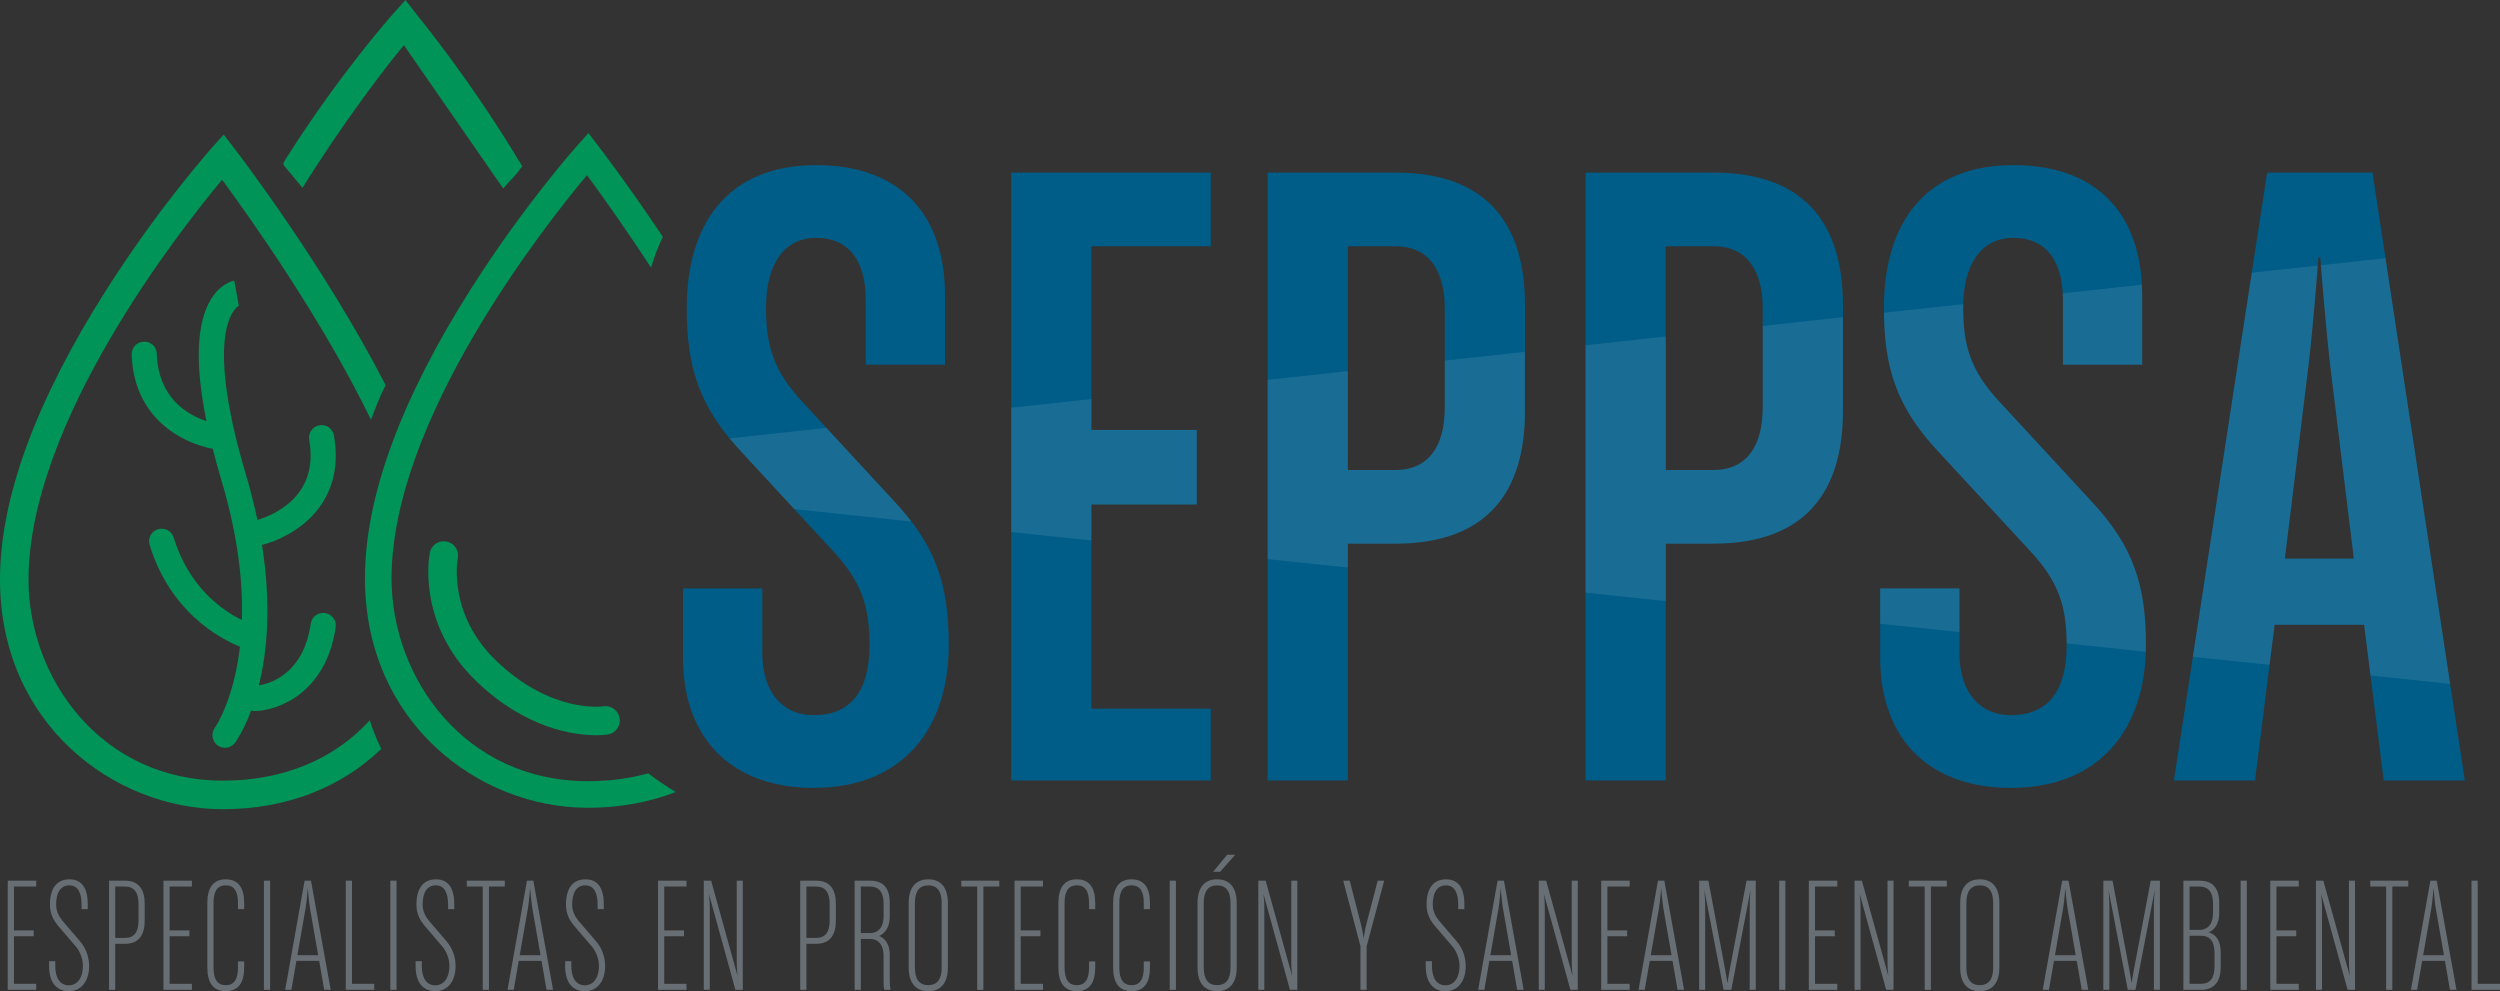 <?xml version="1.0" encoding="utf-8"?>
<!-- Generator: Adobe Illustrator 17.0.0, SVG Export Plug-In . SVG Version: 6.00 Build 0)  -->
<!DOCTYPE svg PUBLIC "-//W3C//DTD SVG 1.1//EN" "http://www.w3.org/Graphics/SVG/1.1/DTD/svg11.dtd">
<svg version="1.1" id="Capa_1" xmlns="http://www.w3.org/2000/svg" xmlns:xlink="http://www.w3.org/1999/xlink" x="0px" y="0px"
	 width="199.433px" height="79.07px" viewBox="0 0 199.433 79.07" enable-background="new 0 0 199.433 79.07" xml:space="preserve">
<rect x="0" y="0" width="199.433" height="79.07" fill="#333333" stroke="none"/>
<g>
	<path fill="#E3032E" d="M109.595,52.946"/>
	<g>
		<g>
			<path fill="#009458" d="M47.558,58.65c-1.723,0-5.571-0.486-9.527-4.272c-4.814-4.607-3.788-10.057-3.744-10.286
				c0.123-0.618,0.72-1.017,1.338-0.894c0.616,0.124,1.015,0.72,0.894,1.334c-0.034,0.19-0.792,4.487,3.087,8.201
				c4.403,4.216,8.478,3.62,8.521,3.614c0.615-0.099,1.203,0.321,1.301,0.943c0.102,0.621-0.321,1.204-0.944,1.304
				C48.435,58.601,48.103,58.65,47.558,58.65z"/>
			<g>
				<path fill="#009458" d="M17.775,62.276c-9.701,0-15.499-8.154-15.499-16.037c0-12.494,12.006-27.783,15.442-31.901
					c2.154,2.921,7.955,11.071,11.88,19.15c0.004-0.004,0.006-0.009,0.007-0.013c0.331-0.932,0.709-1.853,1.154-2.755
					c-4.875-9.484-11.637-18.325-12.079-18.899l-0.838-1.085l-0.914,1.022c-0.172,0.193-4.268,4.796-8.431,11.34
					C2.858,31.963,0,39.748,0,46.239c0,11.463,9.037,18.314,17.775,18.314c5.122,0,9.49-1.768,12.64-4.812
					c-0.365-0.736-0.67-1.5-0.92-2.283C26.735,60.507,22.68,62.276,17.775,62.276z"/>
				<path fill="#009458" d="M26.642,34.742c-0.095-0.544-0.611-0.908-1.159-0.816c-0.545,0.094-0.912,0.614-0.817,1.16
					c0.388,2.224-0.223,3.978-1.816,5.215c-0.86,0.668-1.796,1.021-2.315,1.182c-0.242-1.155-0.544-2.366-0.923-3.639
					c-3.588-12.09-0.537-13.483-0.504-13.495c-0.04,0.014-0.062,0.015-0.062,0.015l-0.357-1.973
					c-0.179,0.032-1.103,0.253-1.853,1.47c-1.172,1.907-1.293,5.174-0.367,9.737c-1.551-0.519-3.847-1.875-3.96-5.374
					c-0.019-0.552-0.471-0.992-1.036-0.97c-0.554,0.018-0.987,0.482-0.968,1.035c0.165,5.048,3.963,7.038,6.468,7.516
					c0.209,0.835,0.447,1.703,0.719,2.607c1.322,4.46,1.695,8.133,1.606,11.051c-1.558-0.767-4.224-2.608-5.445-6.582
					c-0.162-0.53-0.723-0.826-1.252-0.664c-0.529,0.162-0.827,0.723-0.665,1.252c1.633,5.309,5.494,7.423,7.208,8.122
					c-0.5,4.289-1.965,6.412-2.005,6.467c-0.326,0.445-0.231,1.07,0.213,1.399c0.179,0.133,0.389,0.197,0.595,0.197
					c0.305,0,0.611-0.141,0.808-0.407c0.069-0.095,0.677-0.944,1.283-2.572c0.091,0.028,0.188,0.047,0.29,0.047
					c0.008,0,0.012,0,0.02,0c1.894-0.038,5.674-1.482,6.429-6.685c0.079-0.548-0.3-1.056-0.847-1.136
					c-0.551-0.077-1.057,0.301-1.139,0.849c-0.576,3.979-3.189,4.769-4.141,4.926c0.646-2.592,1.024-6.308,0.251-11.204
					C23.502,42.805,27.605,40.275,26.642,34.742z"/>
			</g>
			<g>
				<path fill="#009458" d="M51.712,61.693c-1.496,0.409-3.113,0.626-4.833,0.626c-9.793,0-15.645-8.228-15.645-16.183
					c0-12.654,12.227-28.142,15.589-32.163c1.025,1.39,2.948,4.057,5.111,7.373c0.252-0.854,0.566-1.674,0.941-2.453
					c-2.729-4.089-4.913-6.944-5.158-7.262l-0.779-1.012l-0.852,0.952c-0.173,0.195-4.283,4.81-8.456,11.374
					c-5.651,8.888-8.517,16.689-8.517,23.191c0,11.457,9.031,18.304,17.765,18.304c2.548,0,4.908-0.441,7.027-1.256
					C53.132,62.717,52.399,62.22,51.712,61.693z"/>
			</g>
		</g>
		<g>
			<path fill="#009458" d="M40.14,15.033c0.884-1.032,0.665-0.623,1.523-1.768c-4.175-6.97-8.134-11.729-8.48-12.18L32.344,0
				L31.43,1.021c-0.172,0.193-4.269,4.797-8.431,11.34c-0.392,0.618-0.465,0.674-0.339,0.855l1.473,1.768
				c3.104-5.012,6.561-9.553,8.087-11.382"/>
		</g>
	</g>
	<g>
		<path fill="#676E74" d="M0.618,78.962v-8.707h2.27v0.467H1.113v3.499h1.577v0.467H1.113v3.794h1.776v0.48H0.618z"/>
		<path fill="#676E74" d="M5.492,79.07c-1.015,0-1.576-0.735-1.576-1.991v-0.401H4.41v0.375c0,0.961,0.374,1.549,1.082,1.549
			c0.708,0,1.122-0.641,1.122-1.549c0-0.548-0.227-1.162-0.588-1.576l-1.295-1.51c-0.414-0.48-0.748-0.989-0.748-1.816
			c0-1.228,0.508-2.004,1.55-2.004c1.041,0,1.468,0.762,1.468,1.991v0.387H6.508v-0.361c0-0.895-0.267-1.536-0.975-1.536
			c-0.735,0-1.056,0.628-1.056,1.536c0,0.547,0.241,0.988,0.602,1.402l1.295,1.51c0.415,0.481,0.735,1.162,0.735,1.99
			C7.108,78.228,6.521,79.07,5.492,79.07z"/>
		<path fill="#676E74" d="M9.98,75.29H9.192v3.672H8.699v-8.707H9.98c1.095,0,1.563,0.707,1.563,1.843v1.349
			C11.543,74.582,11.076,75.29,9.98,75.29z M11.05,72.123c0-0.948-0.362-1.402-1.096-1.402H9.192v4.1h0.762
			c0.734,0,1.096-0.441,1.096-1.389V72.123z"/>
		<path fill="#676E74" d="M13.039,78.962v-8.707h2.271v0.467h-1.777v3.499h1.576v0.467h-1.576v3.794h1.777v0.48H13.039z"/>
		<path fill="#676E74" d="M18.008,79.07c-1.001,0-1.469-0.682-1.469-1.883V72.03c0-1.203,0.468-1.884,1.469-1.884
			c1.002,0,1.47,0.668,1.47,1.884v0.494h-0.494V72.03c0-0.881-0.266-1.402-0.975-1.402c-0.707,0-0.975,0.521-0.975,1.402v5.156
			c0,0.88,0.268,1.402,0.975,1.402c0.709,0,0.975-0.522,0.975-1.402v-0.494h0.494v0.494C19.477,78.402,19.01,79.07,18.008,79.07z"/>
		<path fill="#676E74" d="M21.054,78.962v-8.707h0.493v8.707H21.054z"/>
		<path fill="#676E74" d="M25.862,78.962l-0.4-2.31h-1.817l-0.4,2.31H22.75l1.549-8.707h0.509l1.575,8.707H25.862z M24.726,72.444
			c-0.093-0.573-0.173-1.602-0.173-1.602s-0.08,1.029-0.174,1.602l-0.655,3.754h1.657L24.726,72.444z"/>
		<path fill="#676E74" d="M27.585,78.962v-8.707h0.494v8.227h1.776v0.48H27.585z"/>
		<path fill="#676E74" d="M31.138,78.962v-8.707h0.494v8.707H31.138z"/>
		<path fill="#676E74" d="M34.73,79.07c-1.015,0-1.576-0.735-1.576-1.991v-0.401h0.494v0.375c0,0.961,0.375,1.549,1.082,1.549
			c0.708,0,1.122-0.641,1.122-1.549c0-0.548-0.226-1.162-0.588-1.576l-1.296-1.51c-0.414-0.48-0.748-0.989-0.748-1.816
			c0-1.228,0.508-2.004,1.55-2.004c1.041,0,1.469,0.762,1.469,1.991v0.387h-0.494v-0.361c0-0.895-0.267-1.536-0.975-1.536
			c-0.735,0-1.056,0.628-1.056,1.536c0,0.547,0.241,0.988,0.602,1.402l1.296,1.51c0.414,0.481,0.733,1.162,0.733,1.99
			C36.346,78.228,35.758,79.07,34.73,79.07z"/>
		<path fill="#676E74" d="M39.005,70.721v8.241h-0.495v-8.241h-1.269v-0.467h3.031v0.467H39.005z"/>
		<path fill="#676E74" d="M43.599,78.962l-0.399-2.31h-1.817l-0.401,2.31h-0.494l1.549-8.707h0.509l1.575,8.707H43.599z
			 M42.464,72.444c-0.094-0.573-0.174-1.602-0.174-1.602s-0.08,1.029-0.174,1.602l-0.655,3.754h1.657L42.464,72.444z"/>
		<path fill="#676E74" d="M46.658,79.07c-1.015,0-1.576-0.735-1.576-1.991v-0.401h0.494v0.375c0,0.961,0.374,1.549,1.082,1.549
			c0.709,0,1.122-0.641,1.122-1.549c0-0.548-0.227-1.162-0.588-1.576l-1.296-1.51c-0.414-0.48-0.748-0.989-0.748-1.816
			c0-1.228,0.508-2.004,1.55-2.004c1.041,0,1.469,0.762,1.469,1.991v0.387h-0.494v-0.361c0-0.895-0.267-1.536-0.975-1.536
			c-0.735,0-1.056,0.628-1.056,1.536c0,0.547,0.241,0.988,0.602,1.402l1.296,1.51c0.414,0.481,0.734,1.162,0.734,1.99
			C48.274,78.228,47.686,79.07,46.658,79.07z"/>
		<path fill="#676E74" d="M52.495,78.962v-8.707h2.271v0.467h-1.777v3.499h1.577v0.467h-1.577v3.794h1.777v0.48H52.495z"/>
		<path fill="#676E74" d="M58.666,78.962l-2.111-7.64c0,0,0.068,0.561,0.068,1.055v6.584h-0.481v-8.707h0.587l2.11,7.6
			c0,0-0.066-0.561-0.066-1.056v-6.544h0.481v8.707H58.666z"/>
		<path fill="#676E74" d="M65.117,75.29h-0.788v3.672h-0.494v-8.707h1.282c1.095,0,1.563,0.707,1.563,1.843v1.349
			C66.68,74.582,66.213,75.29,65.117,75.29z M66.186,72.123c0-0.948-0.361-1.402-1.095-1.402h-0.762v4.1h0.762
			c0.735,0,1.095-0.441,1.095-1.389V72.123z"/>
		<path fill="#676E74" d="M70.54,78.962c-0.026-0.134-0.054-0.293-0.054-0.587v-2.137c0-0.788-0.348-1.336-1.095-1.336H68.67v4.06
			h-0.494v-8.707h1.242c1.055,0,1.562,0.6,1.562,1.776v1.096c0,0.815-0.373,1.334-0.841,1.536c0.469,0.2,0.841,0.667,0.841,1.482
			v2.096c0,0.227,0.014,0.481,0.054,0.721H70.54z M70.487,72.057c0-0.882-0.374-1.336-1.095-1.336H68.67v3.713h0.722
			c0.747,0,1.095-0.548,1.095-1.336V72.057z"/>
		<path fill="#676E74" d="M74.054,79.07c-1.002,0-1.564-0.655-1.564-1.883V72.03c0-1.229,0.562-1.884,1.564-1.884
			c1.001,0,1.562,0.655,1.562,1.884v5.156C75.616,78.414,75.055,79.07,74.054,79.07z M75.121,72.03c0-0.935-0.361-1.402-1.068-1.402
			c-0.708,0-1.069,0.467-1.069,1.402v5.156c0,0.935,0.361,1.402,1.069,1.402c0.707,0,1.068-0.467,1.068-1.402V72.03z"/>
		<path fill="#676E74" d="M78.447,70.721v8.241h-0.494v-8.241h-1.269v-0.467h3.032v0.467H78.447z"/>
		<path fill="#676E74" d="M80.932,78.962v-8.707h2.27v0.467h-1.777v3.499h1.576v0.467h-1.576v3.794h1.777v0.48H80.932z"/>
		<path fill="#676E74" d="M85.9,79.07c-1.001,0-1.469-0.682-1.469-1.883V72.03c0-1.203,0.468-1.884,1.469-1.884
			c1.003,0,1.47,0.668,1.47,1.884v0.494h-0.493V72.03c0-0.881-0.268-1.402-0.977-1.402c-0.707,0-0.975,0.521-0.975,1.402v5.156
			c0,0.88,0.268,1.402,0.975,1.402c0.709,0,0.977-0.522,0.977-1.402v-0.494h0.493v0.494C87.369,78.402,86.903,79.07,85.9,79.07z"/>
		<path fill="#676E74" d="M90.268,79.07c-1.002,0-1.469-0.682-1.469-1.883V72.03c0-1.203,0.467-1.884,1.469-1.884
			c1.002,0,1.469,0.668,1.469,1.884v0.494h-0.494V72.03c0-0.881-0.267-1.402-0.975-1.402c-0.708,0-0.975,0.521-0.975,1.402v5.156
			c0,0.88,0.268,1.402,0.975,1.402c0.708,0,0.975-0.522,0.975-1.402v-0.494h0.494v0.494C91.737,78.402,91.269,79.07,90.268,79.07z"
			/>
		<path fill="#676E74" d="M93.314,78.962v-8.707h0.494v8.707H93.314z"/>
		<path fill="#676E74" d="M97.093,79.07c-1.002,0-1.562-0.655-1.562-1.883V72.03c0-1.229,0.56-1.884,1.562-1.884
			c1.002,0,1.563,0.655,1.563,1.884v5.156C98.656,78.414,98.095,79.07,97.093,79.07z M98.161,72.03c0-0.935-0.359-1.402-1.068-1.402
			c-0.708,0-1.068,0.467-1.068,1.402v5.156c0,0.935,0.36,1.402,1.068,1.402c0.709,0,1.068-0.467,1.068-1.402V72.03z M97.333,69.546
			h-0.561l1.123-1.362h0.641L97.333,69.546z"/>
		<path fill="#676E74" d="M102.904,78.962l-2.112-7.64c0,0,0.068,0.561,0.068,1.055v6.584h-0.481v-8.707h0.587l2.111,7.6
			c0,0-0.067-0.561-0.067-1.056v-6.544h0.481v8.707H102.904z"/>
		<path fill="#676E74" d="M109.022,75.489v3.473h-0.494v-3.473l-1.376-5.235h0.521l0.868,3.378c0.16,0.601,0.24,1.229,0.24,1.229
			s0.081-0.628,0.241-1.229l0.881-3.378h0.521L109.022,75.489z"/>
		<path fill="#676E74" d="M115.312,79.07c-1.016,0-1.576-0.735-1.576-1.991v-0.401h0.494v0.375c0,0.961,0.374,1.549,1.082,1.549
			c0.708,0,1.121-0.641,1.121-1.549c0-0.548-0.227-1.162-0.587-1.576l-1.296-1.51c-0.413-0.48-0.748-0.989-0.748-1.816
			c0-1.228,0.508-2.004,1.549-2.004c1.042,0,1.469,0.762,1.469,1.991v0.387h-0.494v-0.361c0-0.895-0.266-1.536-0.975-1.536
			c-0.734,0-1.056,0.628-1.056,1.536c0,0.547,0.241,0.988,0.602,1.402l1.295,1.51c0.414,0.481,0.735,1.162,0.735,1.99
			C116.928,78.228,116.341,79.07,115.312,79.07z"/>
		<path fill="#676E74" d="M121.028,78.962l-0.4-2.31h-1.817l-0.401,2.31h-0.494l1.55-8.707h0.507l1.577,8.707H121.028z
			 M119.893,72.444c-0.093-0.573-0.174-1.602-0.174-1.602s-0.079,1.029-0.173,1.602l-0.655,3.754h1.657L119.893,72.444z"/>
		<path fill="#676E74" d="M125.276,78.962l-2.11-7.64c0,0,0.066,0.561,0.066,1.055v6.584h-0.48v-8.707h0.588l2.11,7.6
			c0,0-0.066-0.561-0.066-1.056v-6.544h0.48v8.707H125.276z"/>
		<path fill="#676E74" d="M127.734,78.962v-8.707h2.271v0.467h-1.777v3.499h1.577v0.467h-1.577v3.794h1.777v0.48H127.734z"/>
		<path fill="#676E74" d="M133.824,78.962l-0.4-2.31h-1.817l-0.4,2.31h-0.495l1.55-8.707h0.507l1.577,8.707H133.824z
			 M132.689,72.444c-0.093-0.573-0.173-1.602-0.173-1.602s-0.079,1.029-0.174,1.602l-0.655,3.754h1.657L132.689,72.444z"/>
		<path fill="#676E74" d="M139.581,78.962v-6.758c0-0.482,0.067-1.203,0.067-1.203l-1.536,7.961h-0.615l-1.537-7.961
			c0,0,0.067,0.735,0.067,1.203v6.758h-0.48v-8.707h0.735l1.349,7.145c0.067,0.374,0.174,1.028,0.174,1.028s0.093-0.641,0.173-1.028
			l1.349-7.145h0.735v8.707H139.581z"/>
		<path fill="#676E74" d="M141.932,78.962v-8.707h0.494v8.707H141.932z"/>
		<path fill="#676E74" d="M144.296,78.962v-8.707h2.271v0.467h-1.777v3.499h1.576v0.467h-1.576v3.794h1.777v0.48H144.296z"/>
		<path fill="#676E74" d="M150.467,78.962l-2.111-7.64c0,0,0.067,0.561,0.067,1.055v6.584h-0.481v-8.707h0.588l2.11,7.6
			c0,0-0.067-0.561-0.067-1.056v-6.544h0.481v8.707H150.467z"/>
		<path fill="#676E74" d="M154.034,70.721v8.241h-0.494v-8.241h-1.269v-0.467h3.032v0.467H154.034z"/>
		<path fill="#676E74" d="M157.934,79.07c-1.002,0-1.563-0.655-1.563-1.883V72.03c0-1.229,0.561-1.884,1.563-1.884
			c1.002,0,1.562,0.655,1.562,1.884v5.156C159.496,78.414,158.935,79.07,157.934,79.07z M159.002,72.03
			c0-0.935-0.361-1.402-1.068-1.402c-0.708,0-1.069,0.467-1.069,1.402v5.156c0,0.935,0.361,1.402,1.069,1.402
			c0.707,0,1.068-0.467,1.068-1.402V72.03z"/>
		<path fill="#676E74" d="M166.068,78.962l-0.4-2.31h-1.817l-0.4,2.31h-0.494l1.55-8.707h0.507l1.577,8.707H166.068z
			 M164.933,72.444c-0.093-0.573-0.174-1.602-0.174-1.602s-0.079,1.029-0.174,1.602l-0.654,3.754h1.656L164.933,72.444z"/>
		<path fill="#676E74" d="M171.824,78.962v-6.758c0-0.482,0.067-1.203,0.067-1.203l-1.536,7.961h-0.615l-1.536-7.961
			c0,0,0.067,0.735,0.067,1.203v6.758h-0.481v-8.707h0.734l1.35,7.145c0.066,0.374,0.174,1.028,0.174,1.028s0.093-0.641,0.173-1.028
			l1.349-7.145h0.734v8.707H171.824z"/>
		<path fill="#676E74" d="M175.591,78.962h-1.416v-8.707h1.296c1.055,0,1.562,0.6,1.562,1.776v0.842
			c0,0.815-0.374,1.309-0.841,1.509c0.535,0.134,0.962,0.588,0.962,1.63v1.108C177.153,78.255,176.687,78.962,175.591,78.962z
			 M176.54,72.057c0-0.882-0.374-1.336-1.096-1.336h-0.774v3.459h0.774c0.748,0,1.096-0.547,1.096-1.336V72.057z M176.659,76.037
			c0-0.948-0.36-1.389-1.094-1.389h-0.895v3.834h0.895c0.734,0,1.094-0.441,1.094-1.389V76.037z"/>
		<path fill="#676E74" d="M178.743,78.962v-8.707h0.494v8.707H178.743z"/>
		<path fill="#676E74" d="M181.107,78.962v-8.707h2.271v0.467h-1.777v3.499h1.576v0.467h-1.576v3.794h1.777v0.48H181.107z"/>
		<path fill="#676E74" d="M187.278,78.962l-2.111-7.64c0,0,0.067,0.561,0.067,1.055v6.584h-0.481v-8.707h0.587l2.111,7.6
			c0,0-0.067-0.561-0.067-1.056v-6.544h0.481v8.707H187.278z"/>
		<path fill="#676E74" d="M190.844,70.721v8.241h-0.493v-8.241h-1.269v-0.467h3.031v0.467H190.844z"/>
		<path fill="#676E74" d="M195.439,78.962l-0.399-2.31h-1.817l-0.401,2.31h-0.494l1.55-8.707h0.507l1.576,8.707H195.439z
			 M194.305,72.444c-0.094-0.573-0.174-1.602-0.174-1.602s-0.08,1.029-0.174,1.602l-0.653,3.754h1.657L194.305,72.444z"/>
		<path fill="#676E74" d="M197.162,78.962v-8.707h0.494v8.227h1.777v0.48H197.162z"/>
	</g>
	<g>
		<g>
			<path fill="#005D88" d="M64.083,32.138c-2.38-2.528-2.975-4.537-2.975-7.587c0-3.347,1.339-5.578,4.015-5.578
				c2.381,0,3.942,1.562,3.942,4.983v5.132h6.323v-5.504c0-6.62-3.719-10.412-10.265-10.412c-7.213,0-10.338,4.833-10.338,11.379
				c0,4.76,0.967,7.884,4.389,11.528l7.214,7.809c2.38,2.529,2.975,4.537,2.975,7.586c0,3.645-1.488,5.579-4.464,5.579
				c-2.231,0-4.09-1.562-4.09-4.984v-5.133h-6.323v5.504c0,6.768,4.165,10.413,10.412,10.413c7.214,0,10.786-4.835,10.786-11.38
				c0-4.76-0.967-7.883-4.39-11.528L64.083,32.138z"/>
			<path fill="#005D88" d="M111.314,13.768h-10.189v48.493h6.396V43.369h3.793c7.363,0,10.338-4.166,10.338-10.562v-8.48
				C121.653,17.932,118.677,13.768,111.314,13.768z M115.255,32.51c0,3.049-1.263,4.984-3.941,4.984h-3.793V19.643h3.793
				c2.678,0,3.941,1.933,3.941,4.983V32.51z"/>
			<path fill="#005D88" d="M136.677,13.768h-10.19v48.493h6.397V43.369h3.793c7.364,0,10.339-4.166,10.339-10.562v-8.48
				C147.016,17.932,144.041,13.768,136.677,13.768z M140.618,32.51c0,3.049-1.263,4.984-3.942,4.984h-3.793V19.643h3.793
				c2.678,0,3.942,1.933,3.942,4.983V32.51z"/>
			<path fill="#005D88" d="M159.586,32.138c-2.381-2.528-2.976-4.537-2.976-7.587c0-3.347,1.339-5.578,4.016-5.578
				c2.379,0,3.942,1.562,3.942,4.983v5.132h6.321v-5.504c0-6.62-3.718-10.412-10.264-10.412c-7.215,0-10.339,4.833-10.339,11.379
				c0,4.76,0.968,7.884,4.388,11.528l7.214,7.809c2.38,2.529,2.976,4.537,2.976,7.586c0,3.645-1.488,5.579-4.463,5.579
				c-2.231,0-4.09-1.562-4.09-4.984v-5.133h-6.323v5.504c0,6.768,4.166,10.413,10.412,10.413c7.215,0,10.786-4.835,10.786-11.38
				c0-4.76-0.967-7.883-4.388-11.528L159.586,32.138z"/>
			<path fill="#005D88" d="M189.262,13.768h-8.405l-7.438,48.493h6.471l1.563-12.421h7.14l1.563,12.421h6.471L189.262,13.768z
				 M182.272,44.559l1.784-14.577c0.447-3.421,0.892-9.447,0.892-9.447h0.15c0,0,0.446,5.95,0.892,9.447l1.784,14.577H182.272z"/>
			<polygon fill="#005D88" points="80.671,62.261 96.586,62.261 96.586,56.534 87.066,56.534 87.066,40.245 95.471,40.245 
				95.471,34.296 87.066,34.296 87.066,19.643 96.586,19.643 96.586,13.768 80.671,13.768 			"/>
		</g>
		<path opacity="0.1" fill="#FFFFFF" d="M59.175,36.08l4.188,4.535l9.34,0.986c-0.417-0.544-0.878-1.093-1.405-1.654l-5.371-5.814
			l-7.724,0.839C58.504,35.338,58.823,35.707,59.175,36.08z"/>
		<polygon opacity="0.1" fill="#FFFFFF" points="80.671,32.528 80.671,42.441 87.066,43.116 87.066,40.245 95.471,40.245 
			95.471,34.296 87.066,34.296 87.066,31.832 		"/>
		<path opacity="0.1" fill="#FFFFFF" d="M115.255,28.765v3.745c0,3.049-1.263,4.984-3.941,4.984h-3.793v-7.888l-6.396,0.697V44.6
			l6.396,0.675v-1.906h3.793c7.363,0,10.338-4.166,10.338-10.562v-4.739L115.255,28.765z"/>
		<path opacity="0.1" fill="#FFFFFF" d="M140.618,26.004v6.506c0,3.049-1.263,4.984-3.942,4.984h-3.793V26.846l-6.397,0.695v19.736
			l6.397,0.676v-4.584h3.793c7.364,0,10.339-4.166,10.339-10.562v-7.501L140.618,26.004z"/>
		<path opacity="0.1" fill="#FFFFFF" d="M190.299,20.597l-5.155,0.561c0.128,1.614,0.485,6.012,0.844,8.824l1.784,14.577h-5.502
			l1.784-14.577c0.359-2.742,0.716-7.151,0.844-8.797l-5.267,0.572l-4.699,30.635l6.118,0.646l0.403-3.198h7.14l0.508,4.048
			l6.355,0.67L190.299,20.597z"/>
		<path opacity="0.1" fill="#FFFFFF" d="M159.586,32.138c-2.381-2.528-2.976-4.537-2.976-7.587c0-0.098,0.005-0.192,0.008-0.289
			l-6.325,0.688c0.055,4.535,1.059,7.589,4.383,11.129l7.214,7.809c2.342,2.488,2.955,4.474,2.974,7.441l6.306,0.664
			c0.004-0.173,0.018-0.342,0.018-0.519c0-4.76-0.967-7.883-4.388-11.528L159.586,32.138z"/>
		<polygon opacity="0.1" fill="#FFFFFF" points="149.99,49.76 156.313,50.426 156.313,46.939 149.99,46.939 		"/>
		<path opacity="0.1" fill="#FFFFFF" d="M164.569,23.957v5.132h6.321v-5.504c0-0.299-0.014-0.584-0.031-0.873l-6.308,0.688
			C164.561,23.58,164.569,23.764,164.569,23.957z"/>
	</g>
</g>
</svg>
